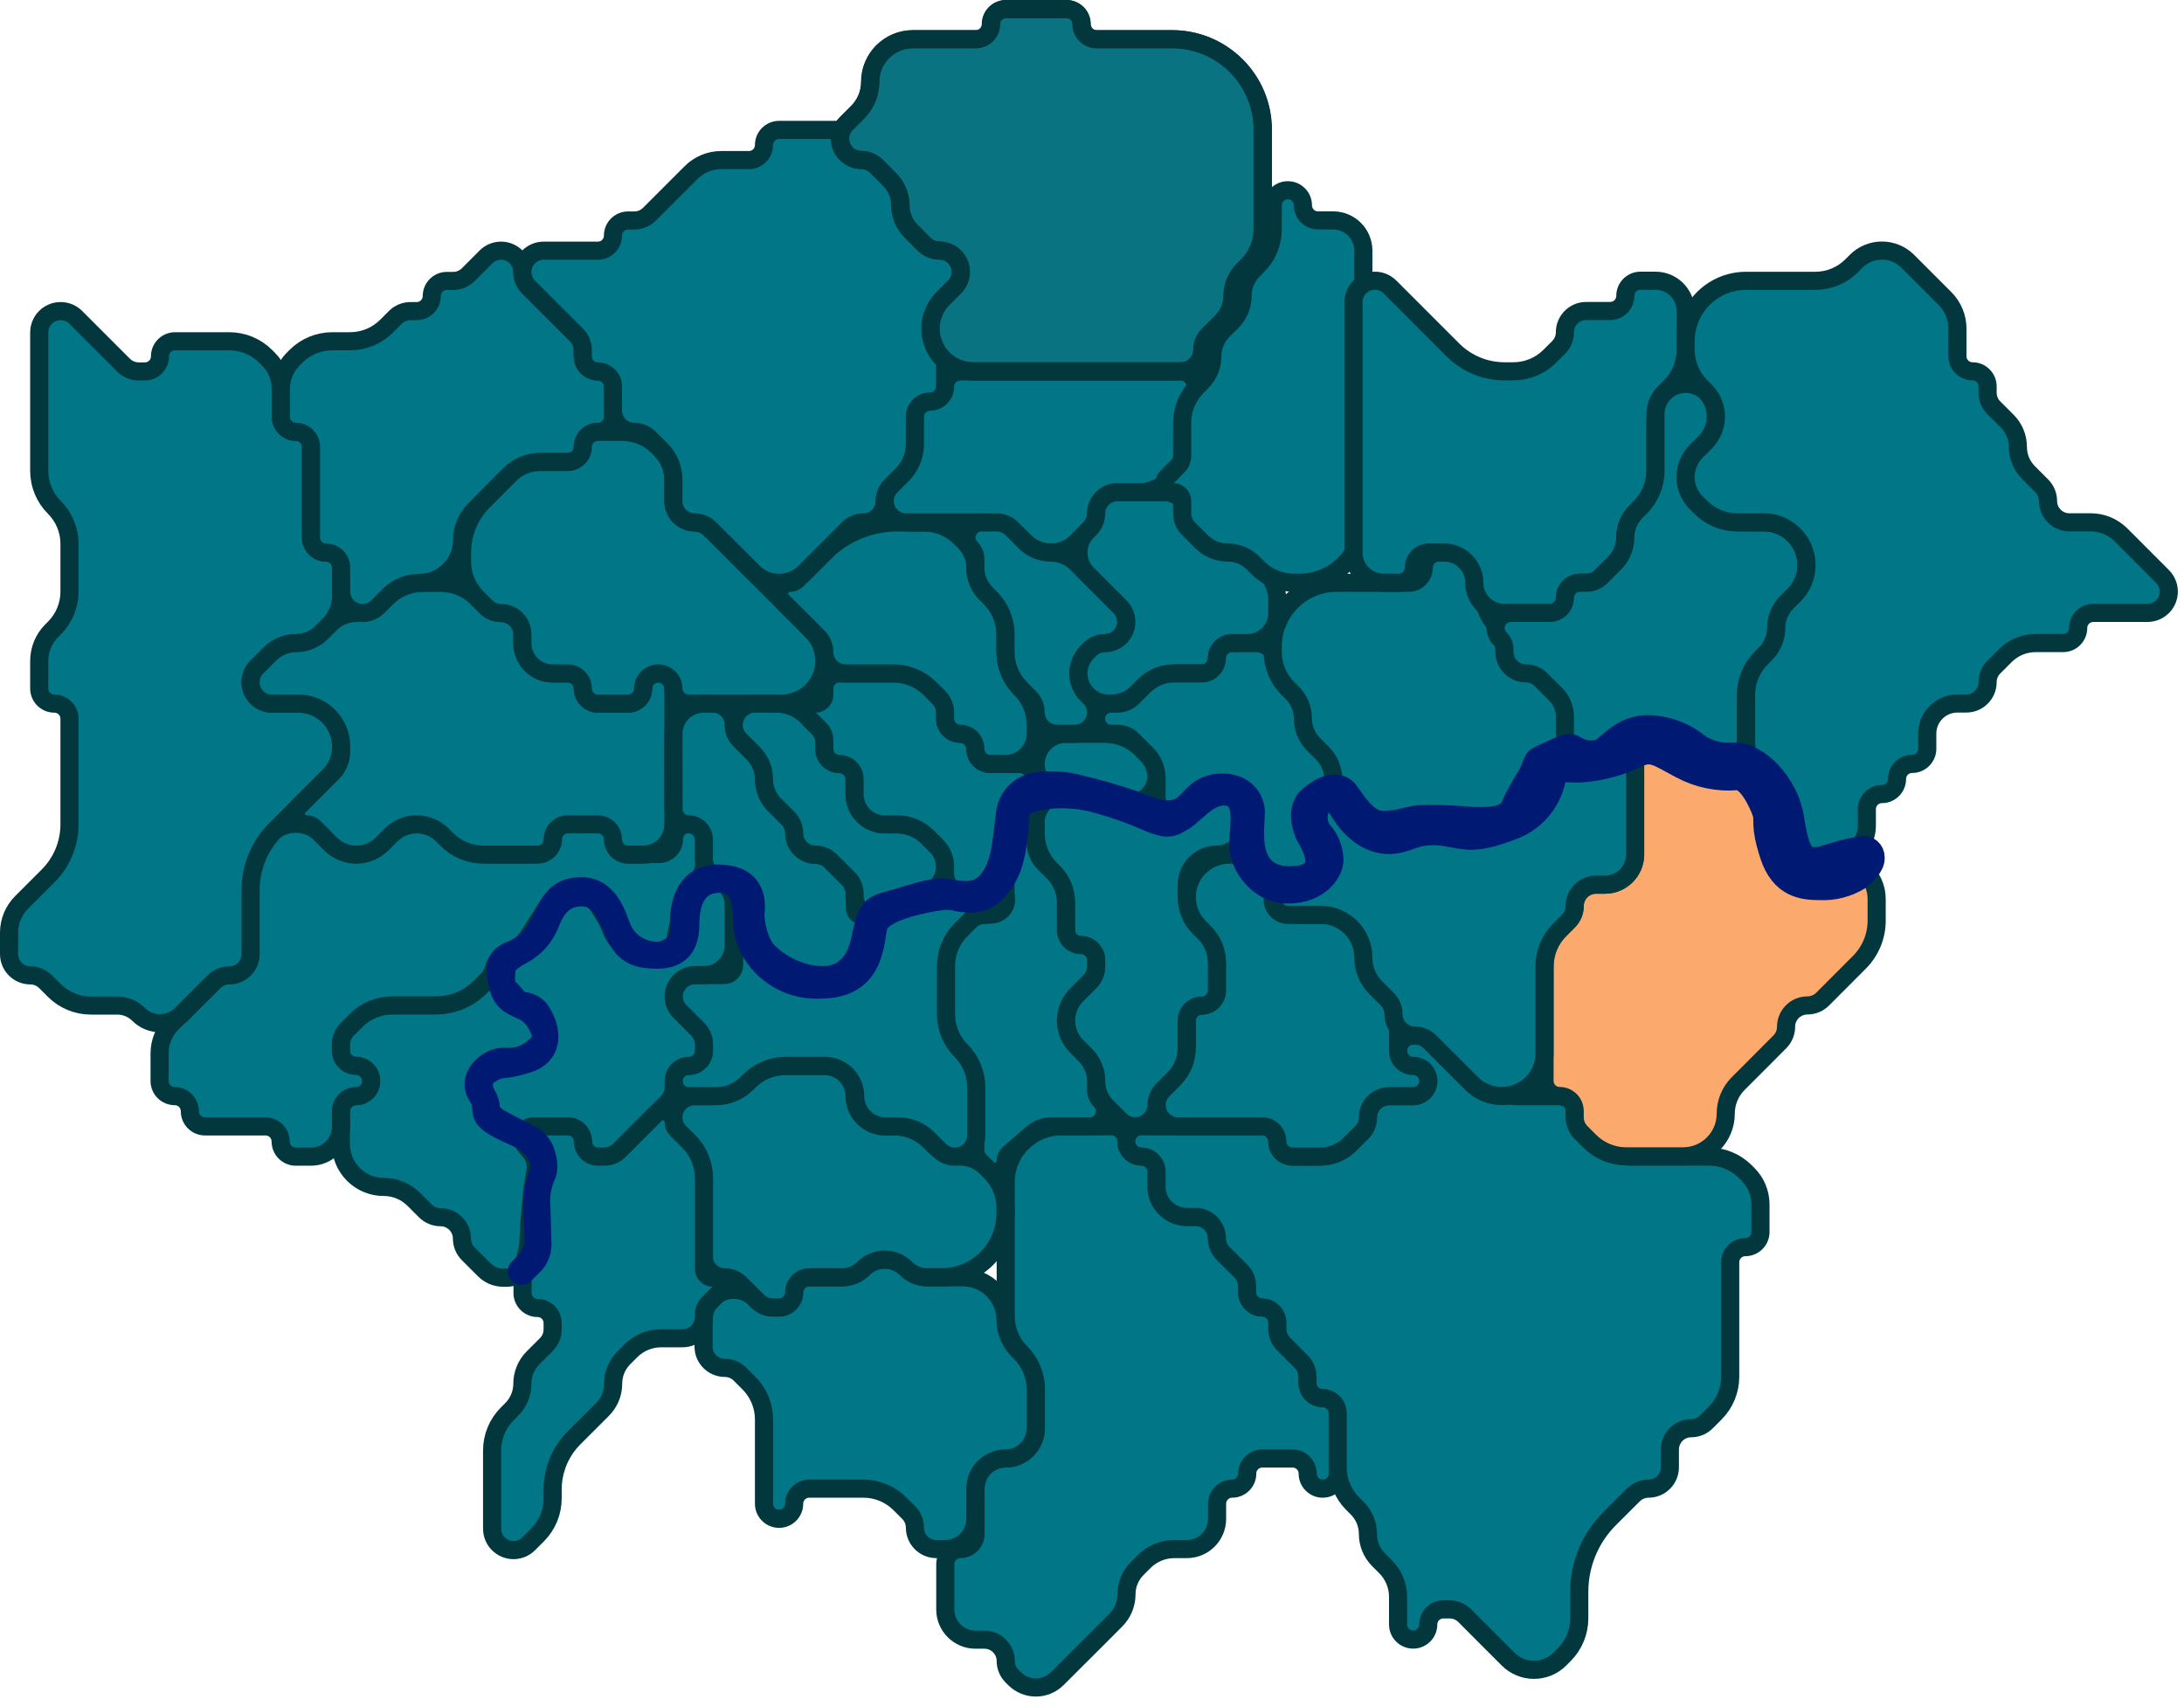 <svg width="288" height="225" viewBox="0 0 288 225" fill="none" xmlns="http://www.w3.org/2000/svg">
<path d="M126.649 204.291C125.547 204.291 124.653 205.185 124.653 206.287V212.254C124.653 214.454 126.437 216.238 128.638 216.238H129.81C131.363 216.238 132.622 217.497 132.622 219.051C132.622 219.797 132.919 220.512 133.446 221.04L133.787 221.381C135.341 222.934 137.859 222.934 139.413 221.381L140.578 220.216L144.569 216.238L147.145 213.654C148.043 212.753 148.547 211.533 148.547 210.26C148.547 208.985 149.053 207.763 149.955 206.861L150.874 205.942C151.931 204.885 153.364 204.291 154.859 204.291H156.509C158.71 204.291 160.494 202.507 160.494 200.307V198.311C160.494 197.213 161.384 196.322 162.483 196.322C163.581 196.322 164.472 195.432 164.472 194.333C164.472 193.235 165.362 192.345 166.46 192.345H170.452C171.55 192.345 172.441 193.235 172.441 194.333C172.441 195.432 173.331 196.322 174.429 196.322C175.528 196.322 176.418 195.432 176.418 194.333V188.353V186.364C176.418 185.266 175.528 184.376 174.429 184.376C173.331 184.376 172.441 183.485 172.441 182.387V181.561C172.441 180.816 172.145 180.101 171.619 179.574L169.284 177.23C168.758 176.703 168.463 175.988 168.463 175.243V174.424C168.463 173.322 167.569 172.429 166.467 172.429C165.365 172.429 164.472 171.535 164.472 170.433V169.616C164.472 168.87 164.175 168.155 163.648 167.627L161.32 165.3C160.791 164.77 160.494 164.053 160.494 163.304C160.494 161.745 159.23 160.482 157.672 160.482H156.503C154.306 160.482 152.525 158.701 152.525 156.504V154.515C152.525 153.417 151.634 152.526 150.536 152.526C149.437 152.526 148.547 151.633 148.547 150.534C148.547 149.432 147.653 148.535 146.551 148.535H139.989C138.223 148.535 136.516 149.169 135.179 150.322C133.556 151.722 132.622 153.759 132.622 155.902V156.504V168.451V173.589C132.622 175.393 133.337 177.124 134.611 178.402C135.885 179.68 136.6 181.411 136.6 183.215V188.367C136.6 190.564 134.819 192.345 132.622 192.345C130.425 192.345 128.644 194.125 128.644 196.322V202.296C128.644 203.398 127.751 204.291 126.649 204.291Z" fill="#007686" stroke="#02373E" stroke-width="2.388" stroke-linejoin="round"/>
<path d="M124.627 204.291H123.471C121.912 204.291 120.649 203.027 120.649 201.469C120.649 200.72 120.351 200.002 119.822 199.473L118.66 198.311C117.386 197.037 115.659 196.322 113.858 196.322H112.693H108.702H106.713C105.615 196.322 104.724 197.212 104.724 198.311C104.724 199.409 103.834 200.3 102.735 200.3C101.637 200.3 100.746 199.409 100.746 198.311V196.322V187.199C100.746 185.391 100.027 183.658 98.746 182.382L97.579 181.218C97.051 180.693 96.337 180.397 95.592 180.397C94.037 180.397 92.777 179.137 92.777 177.583V174.078C92.777 173.022 93.197 172.009 93.944 171.262C95.497 169.708 98.015 169.706 99.571 171.257L99.922 171.607C100.45 172.133 101.165 172.428 101.909 172.428H102.735C103.834 172.428 104.724 171.538 104.724 170.439C104.724 169.341 105.615 168.45 106.713 168.45H111.045C112.1 168.45 113.112 168.031 113.858 167.285C115.412 165.732 117.93 165.732 119.484 167.285C120.23 168.031 121.241 168.45 122.296 168.45H126.966C130.075 168.45 132.596 170.971 132.596 174.08C132.596 175.57 133.186 176.999 134.238 178.054L134.585 178.402C135.858 179.68 136.573 181.41 136.573 183.215V188.366C136.573 190.563 134.792 192.344 132.596 192.344C130.399 192.344 128.618 194.125 128.618 196.322V200.3C128.618 202.504 126.831 204.291 124.627 204.291Z" fill="#007686" stroke="#02373E" stroke-width="2.388" stroke-linejoin="round"/>
<path d="M176.394 193.505C176.394 195.309 177.112 197.038 178.389 198.311L178.97 198.89C179.876 199.793 180.385 201.019 180.385 202.298C180.385 203.574 180.892 204.798 181.794 205.701L182.71 206.616C183.768 207.675 184.363 209.11 184.363 210.606V214.236C184.363 215.329 185.245 216.217 186.338 216.225C187.442 216.232 188.341 215.34 188.341 214.236C188.341 213.137 189.231 212.247 190.33 212.247H191.161C191.911 212.247 192.629 212.545 193.158 213.076L196.31 216.238L198.876 218.805C199.78 219.708 201.005 220.216 202.283 220.216C203.561 220.216 204.786 219.708 205.69 218.805L206.268 218.227C207.541 216.954 208.256 215.226 208.256 213.425V209.926C208.256 206.318 209.687 202.856 212.234 200.3L215.402 197.143C215.929 196.618 216.644 196.322 217.389 196.322C218.943 196.322 220.203 195.062 220.203 193.508V191.166C220.203 189.613 221.463 188.353 223.016 188.353C223.762 188.353 224.477 188.057 225.005 187.53L226.17 186.364C227.444 185.091 228.159 183.364 228.159 181.563V166.469C228.159 165.367 229.052 164.473 230.155 164.473C231.257 164.473 232.15 163.58 232.15 162.478V158.842C232.15 157.345 231.554 155.91 230.494 154.854L230.15 154.511C228.875 153.24 227.148 152.526 225.348 152.526H215.058C213.251 152.526 211.517 151.807 210.241 150.526L209.078 149.359C208.552 148.831 208.256 148.117 208.256 147.372C208.256 145.818 206.996 144.557 205.442 144.557H200.288C197.741 144.557 195.298 143.546 193.497 141.745L192.332 140.58L189.165 137.412C188.637 136.885 187.922 136.588 187.176 136.588H186.358C185.256 136.588 184.363 137.485 184.363 138.587C184.363 139.686 185.253 140.58 186.352 140.58C187.45 140.58 188.341 141.47 188.341 142.568C188.341 143.667 187.45 144.557 186.352 144.557H183.198C181.644 144.557 180.385 145.817 180.385 147.37C180.385 148.116 180.089 148.832 179.561 149.359L178.042 150.879C176.987 151.934 175.556 152.526 174.064 152.526H170.434C169.332 152.526 168.438 151.633 168.438 150.531C168.438 149.429 167.545 148.535 166.443 148.535H152.514H150.518C149.416 148.535 148.522 149.429 148.522 150.531C148.522 151.633 149.416 152.526 150.518 152.526C151.62 152.526 152.514 153.42 152.514 154.522V156.504C152.514 158.701 154.295 160.482 156.491 160.482H157.649C159.207 160.482 160.469 161.745 160.469 163.302C160.469 164.052 160.768 164.771 161.299 165.3L163.634 167.627C164.163 168.155 164.46 168.871 164.46 169.618V170.44C164.46 171.538 165.351 172.429 166.449 172.429C167.548 172.429 168.438 173.319 168.438 174.418V175.243C168.438 175.988 168.733 176.703 169.259 177.23L171.595 179.574C172.121 180.102 172.416 180.816 172.416 181.561V182.387C172.416 183.485 173.307 184.376 174.405 184.376C175.503 184.376 176.394 185.266 176.394 186.364V193.505Z" fill="#007686" stroke="#02373E" stroke-width="2.388" stroke-linejoin="round"/>
<path d="M168.438 117.85C168.438 117.104 168.141 116.389 167.614 115.862L166.11 114.358C165.054 113.301 163.618 112.708 162.123 112.708C159.016 112.708 156.491 115.226 156.491 118.333C156.491 119.825 157.084 121.256 158.139 122.311L158.818 122.991C159.875 124.047 160.469 125.481 160.469 126.975V130.621C160.469 131.72 159.578 132.61 158.48 132.61C157.381 132.61 156.491 133.5 156.491 134.599V136.588V137.766C156.491 139.567 155.776 141.294 154.502 142.568L153.337 143.733C152.81 144.26 152.513 144.976 152.513 145.722C152.513 147.275 153.772 148.535 155.326 148.535H166.442C167.544 148.535 168.438 149.428 168.438 150.53C168.438 151.632 169.331 152.526 170.433 152.526H174.063C175.555 152.526 176.986 151.933 178.041 150.878L179.561 149.358C180.088 148.831 180.385 148.116 180.385 147.37C180.385 145.816 181.644 144.557 183.197 144.557H186.351C187.45 144.557 188.34 143.666 188.34 142.568C188.34 141.469 187.45 140.579 186.351 140.579C185.253 140.579 184.362 139.688 184.362 138.59V134.944C184.362 133.45 183.769 132.016 182.712 130.96L182.035 130.283C180.978 129.226 180.385 127.793 180.385 126.298C180.385 123.186 177.862 120.663 174.75 120.663H171.251C169.697 120.663 168.438 119.404 168.438 117.85Z" fill="#007686" stroke="#02373E" stroke-width="2.388" stroke-linejoin="round"/>
<path d="M160.475 112.707C162.676 112.707 164.459 110.923 164.459 108.722V107.007C164.459 105.656 163.584 104.461 162.296 104.054C161.549 103.818 160.74 103.874 160.033 104.211L158.307 105.031C157.826 105.26 157.381 105.559 156.988 105.919L156.829 106.063C156.025 106.798 154.993 107.236 153.905 107.305C153.198 107.349 152.491 107.236 151.833 106.974L150.936 106.616C150.313 106.367 149.664 106.188 149.001 106.082L140.855 104.784C140.663 104.753 140.468 104.738 140.273 104.738C138.23 104.738 136.575 106.394 136.575 108.436V108.716V109.89C136.575 111.693 137.293 113.423 138.57 114.696L138.913 115.037C139.971 116.092 140.566 117.525 140.566 119.019V122.652C140.566 123.75 141.456 124.64 142.555 124.64C143.653 124.64 144.544 125.531 144.544 126.629V127.463C144.544 128.211 144.246 128.929 143.717 129.458L141.974 131.201C141.072 132.103 140.566 133.326 140.566 134.601C140.566 135.873 141.07 137.093 141.968 137.994L143.141 139.171C144.039 140.072 144.544 141.293 144.544 142.565C144.544 143.84 145.05 145.063 145.952 145.964L147.695 147.707C148.224 148.237 148.945 148.534 149.693 148.534C151.247 148.534 152.513 147.275 152.513 145.721C152.513 144.975 152.809 144.26 153.336 143.732L154.84 142.229C155.897 141.172 156.49 139.739 156.49 138.244V134.598C156.49 133.5 157.381 132.609 158.479 132.609C159.578 132.609 160.468 131.719 160.468 130.621V126.975C160.468 125.48 159.875 124.047 158.818 122.99L158.138 122.31C157.083 121.255 156.49 119.824 156.49 118.332V116.691C156.49 114.491 158.274 112.707 160.475 112.707Z" fill="#007686" stroke="#02373E" stroke-width="2.388" stroke-linejoin="round"/>
<path d="M132.596 153.16C132.596 154.394 131.104 155.011 130.232 154.139L129.201 153.108C128.828 152.735 128.618 152.229 128.618 151.701V143.401C128.618 141.594 127.9 139.861 126.623 138.583C125.345 137.305 124.627 135.572 124.627 133.765V127.465C124.627 125.657 125.347 123.923 126.627 122.647L127.794 121.484C128.322 120.958 129.036 120.663 129.781 120.663C131.336 120.663 132.596 119.403 132.596 117.848V116.685L132.992 107.35C133.019 106.727 133.367 106.163 133.911 105.86C135.105 105.196 136.574 106.059 136.574 107.426V111.073C136.574 112.119 136.99 113.122 137.731 113.861L138.912 115.037C139.97 116.092 140.565 117.525 140.565 119.019V122.652C140.565 123.75 141.455 124.641 142.554 124.641C143.652 124.641 144.543 125.531 144.543 126.629V127.463C144.543 128.211 144.245 128.929 143.716 129.458L141.973 131.201C141.071 132.103 140.565 133.326 140.565 134.601C140.565 135.873 141.069 137.093 141.967 137.994L143.14 139.171C144.038 140.073 144.543 141.293 144.543 142.565V143.733C144.543 144.26 144.752 144.766 145.125 145.139C146.378 146.392 145.491 148.534 143.719 148.534H138.732C137.76 148.534 136.821 148.883 136.085 149.518L133.077 152.111C132.771 152.374 132.596 152.757 132.596 153.16Z" fill="#007686" stroke="#02373E" stroke-width="2.388" stroke-linejoin="round"/>
<path d="M97.579 169.272C97.052 168.746 96.337 168.451 95.592 168.451C94.038 168.451 92.778 167.19 92.778 165.636V155.343C92.778 153.539 92.062 151.808 90.789 150.53L89.621 149.359C89.095 148.831 88.8 148.117 88.8 147.372C88.8 145.817 90.06 144.557 91.615 144.557H92.778H93.938C95.742 144.557 97.473 143.842 98.751 142.568C100.029 141.294 101.76 140.579 103.564 140.579H108.716C110.912 140.579 112.693 142.36 112.693 144.557C112.693 146.754 114.474 148.535 116.671 148.535H117.832C119.635 148.535 121.365 149.253 122.638 150.53L123.217 151.111C124.119 152.017 125.346 152.526 126.625 152.526C127.901 152.526 129.125 153.033 130.027 153.935L130.607 154.515C131.88 155.788 132.596 157.516 132.596 159.316V160.003C132.596 164.668 128.814 168.451 124.148 168.451H122.297C121.242 168.451 120.23 168.031 119.484 167.285C117.931 165.732 115.412 165.732 113.858 167.285C113.113 168.031 112.101 168.451 111.046 168.451H106.713C105.615 168.451 104.724 169.341 104.724 170.439C104.724 171.538 103.834 172.428 102.736 172.428H101.91C101.165 172.428 100.45 172.133 99.923 171.607L97.579 169.272Z" fill="#007686" stroke="#02373E" stroke-width="2.388" stroke-linejoin="round"/>
<path d="M132.677 118.554C132.634 116.866 130.652 115.984 129.369 117.081L128.877 117.501C128.477 117.843 127.972 118.038 127.446 118.055L122.055 118.224C121.114 118.254 120.185 118.428 119.297 118.74L118.614 118.981C116.606 119.688 114.991 121.211 114.169 123.174C114.019 123.531 113.897 123.899 113.804 124.274L113.558 125.267C113.309 126.225 112.747 127.073 111.962 127.675C111.176 128.278 110.212 128.601 109.221 128.593H108.296C105.974 128.593 103.709 127.866 101.821 126.513L101.069 125.975C99.817 125.078 98.85 123.839 98.286 122.406C98.071 121.549 96.809 121.704 96.809 122.588V127.267C96.809 127.999 96.216 128.593 95.483 128.593H91.649C90.09 128.593 88.827 129.856 88.827 131.415C88.827 132.163 89.124 132.881 89.653 133.41L91.991 135.748C92.52 136.278 92.818 136.995 92.818 137.744V138.57C92.818 139.673 91.924 140.566 90.822 140.566C89.72 140.566 88.827 141.459 88.827 142.562C88.827 143.664 89.72 144.557 90.822 144.557H94.471C95.968 144.557 97.404 143.962 98.462 142.904L98.805 142.562C100.082 141.284 101.815 140.566 103.622 140.566H108.782C110.987 140.566 112.773 142.353 112.773 144.557C112.773 146.761 114.56 148.548 116.765 148.548H118.418C119.915 148.548 121.35 149.143 122.409 150.201L123.92 151.713C124.45 152.242 125.167 152.539 125.916 152.539C127.475 152.539 128.738 151.276 128.738 149.717V143.388C128.738 141.581 128.02 139.848 126.742 138.57C125.465 137.293 124.747 135.56 124.747 133.753V127.424C124.747 125.617 125.465 123.884 126.742 122.606L127.926 121.422C128.446 120.902 129.151 120.61 129.886 120.61H130.672C131.8 120.61 132.705 119.681 132.677 118.554Z" fill="#007686" stroke="#02373E" stroke-width="2.388" stroke-linejoin="round"/>
<path d="M96.756 124.602V119.25C96.756 117.638 95.648 116.238 94.079 115.866L93.995 115.846C93.204 115.659 92.37 115.775 91.66 116.171L91.438 116.295C91.027 116.524 90.693 116.868 90.476 117.285C89.7 118.809 89.706 120.406 89.409 122.204C89.148 123.777 87.993 124.996 86.565 125.706C86.303 125.839 86.016 125.916 85.723 125.932C85.43 125.948 85.137 125.903 84.862 125.799C82.942 125.088 81.351 123.697 80.388 121.89L79.001 119.283C78.882 119.06 78.735 118.854 78.564 118.669C78.295 118.379 77.974 118.137 77.599 118.012C76.933 117.789 76.233 117.684 75.528 117.702C75.353 117.706 75.18 117.718 75.007 117.738C73.579 117.898 72.474 118.953 71.598 120.092L69.736 123.276C69.213 124.171 68.465 124.914 67.567 125.432L67.263 125.608C66.388 126.113 65.692 126.878 65.271 127.797C65.03 128.323 64.697 128.803 64.287 129.212L63.698 129.802C61.916 131.583 59.5 132.584 56.98 132.584H51.764C49.957 132.584 48.224 133.302 46.946 134.58L45.777 135.749C45.248 136.278 44.951 136.996 44.951 137.744V138.571C44.951 139.673 45.844 140.566 46.946 140.566C48.048 140.566 48.942 141.46 48.942 142.562C48.942 143.664 48.048 144.557 46.946 144.557C45.844 144.557 44.951 145.451 44.951 146.553V150.887C44.951 154.004 47.478 156.531 50.595 156.531C52.092 156.531 53.528 157.126 54.586 158.184L56.097 159.695C56.627 160.225 57.345 160.522 58.093 160.522C59.652 160.522 60.915 161.786 60.915 163.344C60.915 164.093 61.213 164.81 61.742 165.34L63.877 167.475C64.536 168.134 65.43 168.504 66.362 168.504H66.88C67.466 168.504 68.028 168.275 68.447 167.866C68.742 167.579 68.951 167.216 69.053 166.817L69.447 165.278C69.577 164.769 69.656 164.249 69.683 163.725L69.816 161.134L70.215 156.824L70.6 154.495C70.684 154.029 70.667 153.55 70.55 153.091C70.433 152.632 70.219 152.204 69.922 151.835L69.192 150.899C68.993 150.643 68.884 150.328 68.884 150.004C68.884 149.2 69.536 148.549 70.339 148.549H74.871C75.973 148.549 76.867 149.442 76.867 150.544C76.867 151.646 77.76 152.54 78.862 152.54H79.689C80.437 152.54 81.155 152.242 81.684 151.713L88.013 145.384C88.543 144.855 88.84 144.137 88.84 143.388V142.562C88.84 141.46 89.733 140.566 90.835 140.566C91.938 140.566 92.831 139.673 92.831 138.571V137.744C92.831 136.996 92.534 136.278 92.004 135.749L89.666 133.411C89.137 132.881 88.84 132.164 88.84 131.415C88.84 129.856 90.103 128.593 91.662 128.593H92.831C95.024 128.593 96.792 126.795 96.756 124.602Z" fill="#007686" stroke="#02373E" stroke-width="2.388" stroke-linejoin="round"/>
<path d="M44.97 148.548C44.981 150.749 43.2 152.539 40.999 152.539H39.004C37.901 152.539 37.008 151.646 37.008 150.544C37.008 149.442 36.115 148.548 35.012 148.548H27.03C25.928 148.548 25.035 147.655 25.035 146.553C25.035 145.45 24.141 144.557 23.039 144.557C21.937 144.557 21.044 143.664 21.044 142.561V138.913C21.044 137.416 21.638 135.98 22.697 134.921L25.035 132.584L28.199 129.419C28.728 128.89 29.446 128.592 30.195 128.592C31.753 128.592 33.017 127.329 33.017 125.77V115.45C33.017 113.643 33.735 111.91 35.012 110.632L35.597 110.048C36.5 109.144 37.726 108.637 39.004 108.637C40.281 108.637 41.507 109.144 42.41 110.048L43.579 111.217C44.483 112.12 45.708 112.628 46.986 112.628C48.264 112.628 49.489 112.12 50.392 111.217L51.562 110.048C52.465 109.144 53.69 108.637 54.968 108.637C56.246 108.637 57.471 109.144 58.375 110.048L58.959 110.632C60.237 111.91 61.97 112.628 63.777 112.628H70.933C72.035 112.628 72.928 111.734 72.928 110.632C72.928 109.53 73.822 108.637 74.924 108.637H78.915C80.017 108.637 80.91 109.53 80.91 110.632C80.91 111.734 81.804 112.628 82.906 112.628H86.897C87.999 112.628 88.893 111.734 88.893 110.632C88.893 109.53 89.786 108.637 90.888 108.637C91.99 108.637 92.884 109.53 92.884 110.632V113.78C92.884 114.874 92.378 115.907 91.513 116.578C90.868 117.078 90.416 117.785 90.232 118.58L89.678 120.983L89.026 124.003C88.987 124.179 88.909 124.344 88.799 124.486C88.688 124.629 88.548 124.745 88.387 124.827L86.937 125.546C86.595 125.718 86.222 125.819 85.84 125.842C85.458 125.865 85.075 125.809 84.715 125.679L83.252 125.16C82.681 124.982 82.155 124.681 81.712 124.279C81.268 123.877 80.918 123.383 80.684 122.832L80.497 122.346C80.321 121.89 80.105 121.451 79.853 121.032L79.089 119.764C78.589 118.934 77.82 118.3 76.91 117.967L76.757 117.911C75.909 117.601 74.977 117.603 74.13 117.917C73.35 118.205 72.687 118.742 72.241 119.443L69.734 123.387C69.211 124.21 68.489 124.886 67.634 125.354L66.492 125.978C65.787 126.364 65.279 127.03 65.092 127.811C64.971 128.322 64.709 128.789 64.338 129.16L63.286 130.212C61.768 131.73 59.709 132.584 57.561 132.584H51.764C49.957 132.584 48.224 133.301 46.946 134.579L45.777 135.748C45.248 136.277 44.95 136.995 44.95 137.744V138.57C44.95 139.672 45.844 140.566 46.946 140.566C48.048 140.566 48.941 141.462 48.941 142.564C48.941 143.663 48.05 144.557 46.951 144.557C45.848 144.557 44.955 145.454 44.96 146.557L44.97 148.548Z" fill="#007686" stroke="#02373E" stroke-width="2.388" stroke-linejoin="round"/>
<path d="M23.911 133.779C22.357 135.331 19.838 135.33 18.285 133.777C17.538 133.03 16.526 132.611 15.47 132.611H11.981C10.177 132.611 8.446 131.896 7.168 130.622L5.996 129.454C5.468 128.929 4.754 128.633 4.009 128.633C2.455 128.633 1.194 127.373 1.194 125.819V122.998C1.194 121.504 1.788 120.071 2.845 119.014L5.172 116.686L6.351 115.508C8.152 113.707 9.163 111.264 9.163 108.717V94.788C9.163 93.686 8.27 92.793 7.168 92.793C6.066 92.793 5.172 91.899 5.172 90.797V87.162C5.172 85.665 5.768 84.23 6.828 83.174L7.168 82.835C8.445 81.562 9.163 79.832 9.163 78.029V71.717C9.163 69.913 8.445 68.184 7.168 66.91C5.89 65.637 5.172 63.908 5.172 62.104V45.006V43.85C5.172 42.291 6.436 41.028 7.994 41.028C8.743 41.028 9.461 41.325 9.99 41.854L13.141 45.006L16.295 48.16C16.823 48.687 17.538 48.983 18.284 48.983H19.108C20.206 48.983 21.097 48.093 21.097 46.995C21.097 45.896 21.987 45.006 23.086 45.006H29.066H30.233C32.033 45.006 33.76 45.719 35.035 46.99L35.379 47.333C36.439 48.39 37.035 49.825 37.035 51.321V54.964C37.035 56.062 37.925 56.953 39.024 56.953C40.122 56.953 41.013 57.843 41.013 58.941V70.888C41.013 71.987 41.903 72.877 43.002 72.877C44.1 72.877 44.99 73.768 44.99 74.866V78.512C44.99 80.007 44.397 81.44 43.34 82.496L42.419 83.418C41.519 84.318 40.297 84.824 39.024 84.824C37.75 84.824 36.529 85.33 35.628 86.23L33.867 87.991C33.34 88.519 33.044 89.234 33.044 89.98C33.044 91.534 34.303 92.793 35.856 92.793H39.355C42.468 92.793 44.99 95.316 44.99 98.428C44.99 99.922 44.397 101.356 43.34 102.412L37.035 108.717L36.355 109.395C34.235 111.508 33.044 114.378 33.044 117.371V125.82C33.044 127.374 31.784 128.633 30.23 128.633C29.485 128.633 28.77 128.929 28.242 129.456L23.911 133.779Z" fill="#007686" stroke="#02373E" stroke-width="2.388" stroke-linejoin="round"/>
<path d="M88.8 108.716V104.739V90.81C88.8 89.707 87.903 88.814 86.801 88.814C85.702 88.814 84.808 89.704 84.808 90.803C84.808 91.901 83.918 92.792 82.82 92.792H78.842C77.743 92.792 76.853 91.901 76.853 90.803C76.853 89.704 75.962 88.814 74.864 88.814H72.868C70.668 88.814 68.884 87.03 68.884 84.829V83.658C68.884 82.104 67.625 80.845 66.071 80.845C65.325 80.845 64.61 80.549 64.082 80.021L62.917 78.856C61.644 77.583 59.916 76.867 58.115 76.867H55.772C53.971 76.867 52.244 77.583 50.97 78.856L50.392 79.434C49.489 80.337 48.264 80.845 46.986 80.845C45.708 80.845 44.483 81.353 43.579 82.256L42.419 83.416C41.518 84.317 40.297 84.823 39.023 84.823C37.75 84.823 36.529 85.329 35.628 86.229L33.867 87.99C33.34 88.518 33.044 89.233 33.044 89.979C33.044 91.532 34.303 92.792 35.856 92.792H39.355C42.467 92.792 44.99 95.315 44.99 98.427V99.113C44.99 100.168 44.571 101.18 43.825 101.926L39.435 106.316C38.549 107.202 39.176 108.716 40.429 108.716C40.802 108.716 41.161 108.865 41.425 109.13L43.581 111.294C44.483 112.199 45.708 112.708 46.986 112.708C48.263 112.708 49.488 112.199 50.39 111.294L51.553 110.127C52.453 109.224 53.676 108.716 54.95 108.716C56.222 108.716 57.442 109.222 58.342 110.121L58.933 110.712C60.21 111.99 61.943 112.708 63.75 112.708H70.879C71.982 112.708 72.875 111.814 72.875 110.712C72.875 109.61 73.768 108.716 74.871 108.716H78.835C79.937 108.716 80.831 109.61 80.831 110.712C80.831 111.814 81.724 112.708 82.826 112.708H84.815C87.016 112.708 88.8 110.917 88.8 108.716Z" fill="#007686" stroke="#02373E" stroke-width="2.388" stroke-linejoin="round"/>
<path d="M37.035 51.317C37.035 49.823 37.628 48.39 38.685 47.333L39.024 46.994C40.297 45.721 42.024 45.005 43.825 45.005H46.169C47.97 45.005 49.697 44.29 50.97 43.017L52.136 41.851C52.663 41.324 53.378 41.028 54.124 41.028H54.948C56.047 41.028 56.937 40.137 56.937 39.039C56.937 37.94 57.828 37.05 58.926 37.05H59.757C60.507 37.05 61.226 36.751 61.755 36.22L64.082 33.885C64.61 33.356 65.326 33.059 66.073 33.059C67.626 33.059 68.884 34.324 68.884 35.877C68.884 36.626 69.182 37.347 69.712 37.876L76.028 44.182C76.556 44.709 76.853 45.425 76.853 46.171V46.994C76.853 48.093 77.743 48.983 78.842 48.983C79.94 48.983 80.831 49.874 80.831 50.972V54.963C80.831 56.062 79.94 56.952 78.842 56.952C77.743 56.952 76.853 57.843 76.853 58.941C76.853 60.04 75.962 60.93 74.864 60.93H71.222C69.725 60.93 68.29 61.526 67.234 62.586L64.906 64.921L62.579 67.249C61.522 68.305 60.928 69.739 60.928 71.233C60.928 74.345 58.405 76.868 55.293 76.868C53.799 76.868 52.366 77.462 51.309 78.518L49.808 80.019C49.279 80.549 48.561 80.846 47.812 80.846C46.254 80.846 44.99 79.582 44.99 78.024V74.866C44.99 73.767 44.1 72.877 43.001 72.877C41.903 72.877 41.013 71.986 41.013 70.888V58.941C41.013 57.843 40.122 56.952 39.024 56.952C37.925 56.952 37.035 56.062 37.035 54.963V51.317Z" fill="#007686" stroke="#02373E" stroke-width="2.388" stroke-linejoin="round"/>
<path d="M80.831 56.951H81.998C83.798 56.951 85.524 57.664 86.799 58.935L87.144 59.278C88.204 60.335 88.8 61.77 88.8 63.267V66.085C88.8 67.638 90.059 68.897 91.612 68.897C92.358 68.897 93.074 69.194 93.601 69.721L96.755 72.875L100.746 76.867L104.724 80.844L107.052 83.172C108.108 84.228 108.702 85.662 108.702 87.156C108.702 90.268 106.179 92.791 103.067 92.791H90.789C89.69 92.791 88.8 91.901 88.8 90.802C88.8 89.704 87.903 88.813 86.804 88.813C85.706 88.813 84.808 89.704 84.808 90.802C84.808 91.901 83.918 92.791 82.82 92.791H78.842C77.743 92.791 76.853 91.901 76.853 90.802C76.853 89.704 75.962 88.813 74.864 88.813H72.868C70.668 88.813 68.884 87.029 68.884 84.829V83.657C68.884 82.104 67.625 80.844 66.071 80.844C65.325 80.844 64.61 80.548 64.082 80.02L62.917 78.855C61.644 77.582 60.928 75.855 60.928 74.054V72.88C60.928 70.33 61.94 67.884 63.742 66.079L67.234 62.582C68.29 61.523 69.724 60.928 71.22 60.928H74.864C75.962 60.928 76.853 60.038 76.853 58.94C76.853 57.841 77.743 56.951 78.842 56.951H80.831Z" fill="#007686" stroke="#02373E" stroke-width="2.388" stroke-linejoin="round"/>
<path d="M88.806 96.786C88.803 94.581 90.589 92.791 92.794 92.791H93.96C95.519 92.791 96.782 94.055 96.782 95.614C96.782 96.362 97.079 97.08 97.609 97.609L99.362 99.363C100.266 100.266 100.773 101.492 100.773 102.769C100.773 104.047 101.281 105.272 102.184 106.176L103.938 107.929C104.467 108.459 104.764 109.177 104.764 109.925C104.764 111.484 106.028 112.747 107.587 112.747C108.335 112.747 109.053 113.045 109.582 113.574L111.92 115.912C112.449 116.441 112.747 117.159 112.747 117.907V119.795C112.747 120.311 113.165 120.729 113.682 120.729C114.328 120.729 114.78 121.37 114.562 121.979L113.944 123.71L113.265 126.45C113.102 127.071 112.736 127.619 112.224 128.007C111.713 128.395 111.087 128.601 110.445 128.592H108.296C105.973 128.592 103.709 127.865 101.82 126.513L101.068 125.974C99.816 125.078 98.85 123.839 98.285 122.406L97.241 118.229C96.975 117.166 96.139 116.34 95.073 116.088C93.751 115.775 92.818 114.595 92.818 113.236V110.713C92.818 109.61 91.923 108.716 90.82 108.716C89.719 108.716 88.825 107.824 88.823 106.722L88.806 96.786Z" fill="#007686" stroke="#02373E" stroke-width="2.388" stroke-linejoin="round"/>
<path d="M102.39 92.791C103.885 92.791 105.318 93.385 106.375 94.442L107.876 95.943C108.405 96.472 108.702 97.19 108.702 97.938V98.765C108.702 99.867 109.596 100.76 110.698 100.76C111.8 100.76 112.693 101.654 112.693 102.756V104.738C112.693 106.935 114.474 108.716 116.671 108.716H118.315C119.809 108.716 121.242 109.311 122.297 110.369L123.522 111.599C124.229 112.309 124.627 113.27 124.627 114.272C124.627 115.744 123.774 117.083 122.44 117.705L121.461 118.162L116.094 120.465C115.79 120.596 115.463 120.663 115.132 120.663C113.785 120.663 112.693 119.571 112.693 118.224V117.852C112.693 117.105 112.396 116.389 111.867 115.861L109.526 113.528C108.998 113.003 108.284 112.707 107.539 112.707C105.985 112.707 104.724 111.442 104.724 109.887C104.724 109.139 104.427 108.419 103.898 107.89L102.153 106.145C101.252 105.244 100.747 104.023 100.747 102.749C100.747 101.476 100.241 100.255 99.34 99.354L97.579 97.593C97.052 97.066 96.755 96.35 96.755 95.604C96.755 94.051 98.015 92.791 99.568 92.791H102.39Z" fill="#007686" stroke="#02373E" stroke-width="2.388" stroke-linejoin="round"/>
<path d="M108.702 90.803C108.702 89.705 109.592 88.814 110.691 88.814H112.693H117.836C119.637 88.814 121.364 89.53 122.638 90.803L123.803 91.968C124.33 92.496 124.627 93.211 124.627 93.957V94.775C124.627 95.877 125.52 96.77 126.622 96.77C127.724 96.77 128.618 97.664 128.618 98.766C128.618 99.868 129.511 100.761 130.613 100.761H134.408C135.608 100.761 136.585 101.726 136.6 102.927C136.608 103.608 136.3 104.254 135.764 104.676L134.575 105.613C133.293 106.622 132.552 108.169 132.567 109.8L132.596 112.695C132.596 113.733 132.142 114.72 131.354 115.397L129.156 117.282C128.599 117.76 127.873 117.995 127.141 117.934C125.72 117.815 124.627 116.627 124.627 115.2V114.256C124.627 113.256 124.229 112.298 123.523 111.591L122.296 110.365C121.241 109.31 119.811 108.717 118.319 108.717H116.671C114.474 108.717 112.693 106.936 112.693 104.739V102.757C112.693 101.655 111.8 100.761 110.698 100.761C109.595 100.761 108.702 99.868 108.702 98.766V97.594C108.702 97.067 108.492 96.561 108.119 96.188L106.713 94.781C105.979 94.047 106.499 92.792 107.537 92.792C108.18 92.792 108.702 92.271 108.702 91.627V90.803Z" fill="#007686" stroke="#02373E" stroke-width="2.388" stroke-linejoin="round"/>
<path d="M136.575 100.761C136.575 98.557 138.362 96.77 140.566 96.77H145.699C147.506 96.77 149.239 97.488 150.517 98.766L151.434 99.683C152.125 100.373 152.513 101.31 152.513 102.286C152.513 104.804 150.041 106.579 147.655 105.774L144.811 104.815C144.142 104.589 143.437 104.486 142.731 104.512L140.55 104.593C138.379 104.673 136.575 102.934 136.575 100.761Z" fill="#007686" stroke="#02373E" stroke-width="2.388" stroke-linejoin="round"/>
<path d="M136.574 96.77V95.605C136.574 93.804 135.858 92.077 134.585 90.803C133.311 89.53 132.596 87.802 132.596 86.001V83.658C132.596 81.857 131.88 80.13 130.607 78.856L130.027 78.277C129.125 77.374 128.618 76.15 128.618 74.874C128.618 73.595 128.109 72.369 127.203 71.466L126.618 70.883C125.343 69.612 123.616 68.898 121.816 68.898H118.328C114.72 68.898 111.258 70.329 108.702 72.876L105.136 76.454C104.873 76.719 104.514 76.867 104.141 76.867C102.888 76.867 102.261 78.382 103.147 79.267L107.876 83.996C108.405 84.526 108.702 85.244 108.702 85.992C108.702 87.551 109.966 88.814 111.524 88.814H117.836C119.637 88.814 121.364 89.53 122.638 90.803L123.803 91.968C124.331 92.496 124.627 93.211 124.627 93.957V94.774C124.627 95.876 125.52 96.77 126.622 96.77C127.725 96.77 128.618 97.663 128.618 98.765C128.618 99.868 129.511 100.761 130.614 100.761H132.596C134.793 100.761 136.574 98.967 136.574 96.77Z" fill="#007686" stroke="#02373E" stroke-width="2.388" stroke-linejoin="round"/>
<path d="M68.903 170.491C68.892 171.595 69.785 172.496 70.889 172.496C71.986 172.496 72.875 173.385 72.875 174.482V175.318C72.875 176.066 72.578 176.784 72.049 177.313L70.295 179.067C69.392 179.97 68.884 181.196 68.884 182.473C68.884 183.751 68.377 184.977 67.473 185.88L66.889 186.465C65.611 187.742 64.893 189.475 64.893 191.282V201.603C64.893 203.161 66.157 204.425 67.715 204.425C68.464 204.425 69.181 204.127 69.711 203.598L70.88 202.429C72.157 201.151 72.875 199.418 72.875 197.611V196.442C72.875 193.887 73.891 191.436 75.698 189.629L76.867 188.46L79.447 185.88C80.35 184.977 80.858 183.751 80.858 182.473C80.858 181.196 81.365 179.97 82.269 179.067L83.196 178.14C84.254 177.081 85.69 176.487 87.187 176.487H90.009C91.567 176.487 92.831 175.223 92.831 173.665V173.322C92.831 172.793 93.041 172.285 93.415 171.911L94.827 170.5C95.563 169.764 95.041 168.504 94 168.504C93.354 168.504 92.831 167.981 92.831 167.335V155.362C92.831 153.555 92.113 151.822 90.835 150.544L89.253 148.962C88.989 148.697 88.84 148.339 88.84 147.964C88.84 146.707 87.32 146.078 86.431 146.966L81.684 151.713C81.155 152.243 80.437 152.54 79.689 152.54H78.862C77.76 152.54 76.867 151.646 76.867 150.544C76.867 149.442 75.973 148.549 74.871 148.549H70.418C69.571 148.549 68.884 149.235 68.884 150.082C68.884 150.441 69.01 150.788 69.24 151.064L70.215 152.234C70.427 152.499 70.583 152.804 70.674 153.131C70.766 153.458 70.79 153.8 70.747 154.136L70.076 159.463C69.965 160.344 69.949 161.234 70.028 162.119C70.147 163.409 69.908 164.707 69.337 165.87C69.074 166.413 68.934 167.008 68.929 167.611L68.903 170.491Z" fill="#007686" stroke="#02373E" stroke-width="2.388" stroke-linejoin="round"/>
<path d="M68.884 35.871C68.884 34.317 70.143 33.058 71.697 33.058H78.842C79.94 33.058 80.831 32.167 80.831 31.069C80.831 29.971 81.721 29.08 82.82 29.08H83.643C84.389 29.08 85.105 28.784 85.632 28.256L91.127 22.762C92.184 21.705 93.617 21.111 95.111 21.111H98.757C99.856 21.111 100.746 20.221 100.746 19.122C100.746 18.024 101.637 17.133 102.735 17.133H110.704C111.803 17.133 112.693 18.024 112.693 19.122C112.693 20.221 113.584 21.111 114.682 21.111H115.504C116.251 21.111 116.967 21.409 117.495 21.938L119.246 23.695C120.145 24.596 120.649 25.817 120.649 27.089C120.649 28.364 121.155 29.587 122.057 30.488L123.8 32.231C124.329 32.761 125.05 33.058 125.798 33.058C127.352 33.058 128.618 34.317 128.618 35.871C128.618 36.617 128.321 37.332 127.794 37.86L126.622 39.031C125.344 40.309 124.627 42.042 124.627 43.849V50.985C124.627 52.083 123.736 52.974 122.638 52.974C121.539 52.974 120.649 53.864 120.649 54.963V58.603C120.649 60.093 120.058 61.522 119.007 62.577L117.492 64.097C116.966 64.624 116.671 65.339 116.671 66.084C116.671 67.638 115.412 68.898 113.858 68.898C113.112 68.898 112.397 69.195 111.869 69.722L106.131 75.461C105.23 76.361 104.009 76.867 102.735 76.867C101.462 76.867 100.24 76.361 99.34 75.461L93.601 69.722C93.074 69.195 92.358 68.898 91.612 68.898C90.059 68.898 88.8 67.639 88.8 66.086V63.267C88.8 61.771 88.204 60.336 87.144 59.279L85.632 57.773C85.105 57.247 84.39 56.952 83.645 56.952C82.091 56.952 80.831 55.691 80.831 54.137V50.971C80.831 49.873 79.94 48.983 78.842 48.983C77.743 48.983 76.853 48.092 76.853 46.994V46.17C76.853 45.424 76.556 44.708 76.029 44.181L69.708 37.86C69.18 37.332 68.884 36.617 68.884 35.871Z" fill="#007686" stroke="#02373E" stroke-width="2.388" stroke-linejoin="round"/>
<path d="M124.627 68.899H128.618H129.783C131.584 68.899 133.311 69.615 134.584 70.888L135.162 71.466C136.066 72.369 137.291 72.877 138.569 72.877C139.847 72.877 141.072 72.369 141.976 71.466L143.719 69.723C144.246 69.195 144.542 68.48 144.542 67.734C144.542 66.181 145.802 64.921 147.355 64.921H150.173C151.67 64.921 153.105 64.326 154.162 63.265L154.505 62.921C155.776 61.646 156.489 59.919 156.489 58.119V53.8C156.489 53.271 156.699 52.764 157.072 52.39C158.326 51.131 157.435 48.983 155.657 48.983H126.622C125.52 48.983 124.627 49.88 124.627 50.982C124.627 52.081 123.736 52.974 122.638 52.974C121.539 52.974 120.649 53.865 120.649 54.963V58.604C120.649 60.094 120.058 61.523 119.007 62.578L117.492 64.097C116.966 64.625 116.671 65.34 116.671 66.085C116.671 67.639 117.931 68.899 119.486 68.899H124.627Z" fill="#007686" stroke="#02373E" stroke-width="2.388" stroke-linejoin="round"/>
<path d="M141.73 96.77C143.283 96.77 144.543 95.511 144.543 93.957C144.543 93.211 144.246 92.496 143.719 91.968L143.376 91.626C141.823 90.072 141.821 87.554 143.372 85.998L143.719 85.65C144.246 85.121 144.963 84.823 145.71 84.823C147.262 84.823 148.521 83.563 148.521 82.011C148.521 81.265 148.224 80.549 147.697 80.021L144.543 76.867L141.975 74.291C141.072 73.385 139.846 72.876 138.567 72.876C137.291 72.876 136.067 72.369 135.164 71.467L133.419 69.722C132.892 69.195 132.177 68.898 131.431 68.898H129.437C127.664 68.898 126.778 71.043 128.034 72.294C128.408 72.667 128.618 73.173 128.618 73.701V74.874C128.618 76.15 129.125 77.374 130.028 78.277L130.607 78.856C131.88 80.13 132.596 81.857 132.596 83.658V86.001C132.596 87.802 133.311 89.53 134.585 90.803L135.75 91.968C136.277 92.496 136.574 93.211 136.574 93.957C136.574 95.511 137.833 96.77 139.387 96.77H141.73Z" fill="#007686" stroke="#02373E" stroke-width="2.388" stroke-linejoin="round"/>
<path d="M143.377 91.626C144.124 92.373 145.137 92.792 146.193 92.792H146.535C147.807 92.792 149.028 92.288 149.929 91.39L150.865 90.457C151.92 89.405 153.349 88.814 154.839 88.814H158.473C159.575 88.814 160.468 87.921 160.468 86.819C160.468 85.717 161.362 84.823 162.464 84.823H164.453C166.653 84.823 168.437 83.039 168.437 80.839V79.194C168.437 77.704 167.847 76.275 166.795 75.22L165.87 74.292C164.967 73.386 163.741 72.877 162.462 72.877C161.185 72.877 159.961 72.37 159.059 71.467L157.314 69.723C156.787 69.195 156.491 68.48 156.491 67.734C156.491 66.18 155.231 64.921 153.678 64.921H147.357C145.803 64.921 144.544 66.18 144.544 67.734C144.544 68.48 144.247 69.195 143.72 69.723L143.378 70.064C141.825 71.618 141.823 74.136 143.376 75.691L147.699 80.022C148.226 80.549 148.522 81.265 148.522 82.01C148.522 83.563 147.263 84.823 145.711 84.823C144.964 84.823 144.247 85.121 143.72 85.65L143.373 85.998C141.822 87.555 141.824 90.072 143.377 91.626Z" fill="#007686" stroke="#02373E" stroke-width="2.388" stroke-linejoin="round"/>
<path d="M173.585 108.613C173.036 107.162 173.581 105.525 174.89 104.692L174.98 104.635C175.869 104.069 176.407 103.089 176.407 102.036C176.407 101.219 176.083 100.436 175.505 99.858L173.822 98.175C172.922 97.275 172.416 96.054 172.416 94.78C172.416 93.507 171.91 92.285 171.009 91.385L169.265 89.64C168.735 89.111 168.438 88.393 168.438 87.644C168.438 86.086 167.175 84.822 165.616 84.822H162.465C161.363 84.822 160.469 85.716 160.469 86.818C160.469 87.92 159.576 88.813 158.473 88.813H154.84C153.35 88.813 151.921 89.404 150.866 90.456L149.346 91.97C148.819 92.496 148.104 92.791 147.359 92.791H146.533C145.435 92.791 144.544 93.682 144.544 94.78C144.544 95.879 145.435 96.769 146.533 96.769H147.357C148.103 96.769 148.819 97.065 149.346 97.593L151.202 99.449C152.042 100.289 152.513 101.427 152.513 102.615V105.085C152.513 106.343 153.58 107.338 154.835 107.251C155.322 107.218 155.783 107.021 156.144 106.693L156.998 105.918C157.394 105.559 157.841 105.26 158.323 105.029L160.033 104.213C160.741 103.875 161.55 103.819 162.298 104.055C163.585 104.462 164.46 105.656 164.46 107.005V109.883C164.46 111.683 165.174 113.41 166.444 114.685L167.204 115.446C167.994 116.239 169.067 116.685 170.187 116.685C171.581 116.685 172.885 115.995 173.669 114.841L173.785 114.672C174.628 113.432 174.814 111.859 174.283 110.457L173.585 108.613Z" fill="#007686" stroke="#02373E" stroke-width="2.388" stroke-linejoin="round"/>
<path d="M205.665 144.542C204.566 144.542 203.676 143.652 203.676 142.553V140.564V132.595V127.439C203.676 125.638 204.391 123.911 205.665 122.637L206.83 121.472C207.357 120.945 207.654 120.229 207.654 119.483C207.654 117.93 208.913 116.671 210.466 116.671H211.638C213.839 116.671 215.623 114.887 215.623 112.686V100.746C215.623 98.76 217.541 97.34 219.44 97.918L222.607 98.883L226.435 100.32C227.185 100.602 227.98 100.746 228.781 100.746C230.552 100.746 232.251 101.45 233.503 102.702L233.794 102.993C234.91 104.109 235.585 105.591 235.693 107.166L235.787 108.526C235.992 111.511 238.652 113.717 241.623 113.368C244.736 113.001 247.472 115.434 247.472 118.569V121.413C247.472 123.471 246.655 125.444 245.202 126.9L240.343 131.767C239.814 132.297 239.093 132.595 238.344 132.595C236.79 132.595 235.525 133.855 235.525 135.41C235.525 136.155 235.23 136.869 234.704 137.397L231.547 140.564L229.217 142.894C228.162 143.949 227.569 145.38 227.569 146.872C227.569 149.979 225.051 152.498 221.944 152.498H214.444C212.643 152.498 210.916 151.782 209.643 150.509L208.477 149.344C207.95 148.816 207.654 148.101 207.654 147.355V146.531C207.654 145.433 206.763 144.542 205.665 144.542Z" fill="#FBA96D" stroke="#02373E" stroke-width="2.388" stroke-linejoin="round"/>
<path d="M215.622 101.138C215.622 99.199 213.515 97.994 211.844 98.977L208.27 100.486C207.863 100.657 207.425 100.746 206.983 100.746H206.486C204.934 100.746 203.675 102.004 203.675 103.557C203.675 104.304 203.378 105.02 202.849 105.548L201.675 106.717C200.4 107.988 198.673 108.702 196.873 108.702H182.14C180.63 108.702 179.181 108.103 178.111 107.037L176.692 105.622C176.134 105.066 175.322 104.848 174.561 105.049C173.339 105.372 172.635 106.649 173.013 107.855L173.837 110.48C174.273 111.869 174.049 113.382 173.231 114.586L172.587 115.532C172.103 116.244 171.297 116.671 170.436 116.671H169.824C168.725 116.671 167.835 117.561 167.835 118.66C167.835 119.758 168.725 120.648 169.824 120.648H174.147C177.259 120.648 179.782 123.171 179.782 126.283C179.782 127.778 180.375 129.211 181.432 130.268L182.936 131.771C183.463 132.299 183.76 133.014 183.76 133.76C183.76 135.314 185.019 136.573 186.572 136.573C187.318 136.573 188.034 136.869 188.561 137.397L194.056 142.892C195.113 143.948 196.546 144.542 198.04 144.542C201.153 144.542 203.675 142.019 203.675 138.907V127.439C203.675 125.638 204.391 123.911 205.664 122.637L206.829 121.472C207.357 120.945 207.653 120.229 207.653 119.483C207.653 117.93 208.913 116.671 210.466 116.671H211.638C213.838 116.671 215.622 114.887 215.622 112.686V101.138Z" fill="#007686" stroke="#02373E" stroke-width="2.388" stroke-linejoin="round"/>
<path d="M110.798 18.285C110.798 17.539 111.094 16.823 111.622 16.296L113.125 14.792C114.182 13.735 114.776 12.302 114.776 10.808C114.776 7.695 117.299 5.173 120.411 5.173H128.711C129.81 5.173 130.7 4.282 130.7 3.184C130.7 2.085 131.591 1.195 132.689 1.195H140.658C141.757 1.195 142.647 2.085 142.647 3.184C142.647 4.282 143.538 5.173 144.636 5.173H154.594C161.192 5.173 166.541 10.521 166.541 17.119V30.231C166.541 32.032 165.825 33.76 164.552 35.033L163.972 35.612C163.07 36.515 162.563 37.739 162.563 39.015C162.563 40.294 162.054 41.521 161.148 42.423L159.398 44.167C158.869 44.694 158.572 45.411 158.572 46.158C158.572 47.71 157.313 48.969 155.761 48.969H128.357C125.25 48.969 122.731 46.45 122.731 43.343C122.731 41.851 123.324 40.42 124.379 39.365L125.899 37.846C126.426 37.318 126.722 36.603 126.722 35.857C126.722 34.303 125.457 33.044 123.903 33.044C123.155 33.044 122.434 32.747 121.905 32.218L120.162 30.474C119.26 29.573 118.754 28.35 118.754 27.075C118.754 25.803 118.249 24.582 117.351 23.681L115.6 21.924C115.072 21.395 114.356 21.097 113.609 21.097C112.056 21.097 110.798 19.837 110.798 18.285Z" fill="#007686" stroke="#02373E" stroke-width="2.388" stroke-linejoin="round"/>
<path d="M205.664 100.748C206.763 100.748 207.653 99.857 207.653 98.759V95.113C207.653 93.618 207.06 92.185 206.003 91.128L204.502 89.627C203.973 89.098 203.255 88.801 202.506 88.801C200.948 88.801 199.684 87.537 199.684 85.979C199.684 85.23 199.387 84.512 198.858 83.983L197.357 82.482C196.3 81.425 195.706 79.992 195.706 78.498V76.841C195.706 74.644 193.925 72.863 191.729 72.863H189.746C188.644 72.863 187.751 73.756 187.751 74.858C187.751 75.96 186.857 76.854 185.755 76.854H176.283C171.617 76.854 167.835 80.636 167.835 85.302V85.988C167.835 87.789 168.55 89.516 169.824 90.79L170.406 91.372C171.307 92.273 171.813 93.494 171.813 94.767C171.813 96.041 172.319 97.262 173.219 98.163L174.398 99.341C175.298 100.242 175.804 101.463 175.804 102.736C175.804 104.01 176.31 105.231 177.21 106.132L177.793 106.714C179.066 107.988 180.794 108.703 182.595 108.703H196.873C198.673 108.703 200.4 107.99 201.675 106.719L202.849 105.549C203.378 105.022 203.675 104.305 203.675 103.558V102.736C203.675 101.638 204.566 100.748 205.664 100.748Z" fill="#007686" stroke="#02373E" stroke-width="2.388" stroke-linejoin="round"/>
<path d="M175.798 29.066C177.999 29.066 179.783 30.85 179.783 33.051V37.022V41.013V68.412C179.783 73.074 176.003 76.853 171.341 76.853H170.653C168.85 76.853 167.12 76.135 165.847 74.858L165.268 74.277C164.365 73.371 163.139 72.862 161.86 72.862C160.584 72.862 159.36 72.355 158.457 71.453L156.713 69.708C156.185 69.181 155.889 68.465 155.889 67.719V66.074C155.889 65.429 155.366 64.907 154.722 64.907C153.683 64.907 153.162 63.651 153.895 62.916L155.306 61.5C155.679 61.126 155.889 60.619 155.889 60.09V55.777C155.889 53.973 156.604 52.242 157.878 50.964L158.466 50.374C159.363 49.474 159.867 48.255 159.867 46.984C159.867 45.708 160.375 44.484 161.279 43.584L162.443 42.423C163.349 41.52 163.858 40.294 163.858 39.015C163.858 37.739 164.365 36.515 165.267 35.612L165.847 35.033C167.12 33.76 167.836 32.032 167.836 30.231V29.066V27.077C167.836 25.979 168.726 25.088 169.825 25.088C170.923 25.088 171.814 25.979 171.814 27.077C171.814 28.176 172.704 29.066 173.803 29.066H175.798Z" fill="#007686" stroke="#02373E" stroke-width="2.388" stroke-linejoin="round"/>
<path d="M218.306 37.022C220.502 37.022 222.283 38.802 222.283 40.999V46.151C222.283 47.955 221.568 49.686 220.294 50.964C219.021 52.242 218.306 53.973 218.306 55.777V62.093C218.306 63.895 217.59 65.622 216.317 66.895L215.734 67.478C214.834 68.378 214.328 69.6 214.328 70.873C214.328 72.147 213.822 73.368 212.921 74.268L211.16 76.029C210.633 76.557 209.917 76.853 209.172 76.853H208.348C207.249 76.853 206.359 77.743 206.359 78.842C206.359 79.94 205.468 80.831 204.37 80.831H198.396C196.196 80.831 194.412 79.047 194.412 76.846C194.412 74.646 192.628 72.862 190.427 72.862H188.439C187.336 72.862 186.443 73.755 186.443 74.858C186.443 75.96 185.55 76.853 184.447 76.853H182.465C180.268 76.853 178.487 75.072 178.487 72.875V41.013V39.834C178.487 38.281 179.747 37.022 181.3 37.022C182.046 37.022 182.761 37.318 183.289 37.845L191.594 46.151C193.398 47.955 195.845 48.968 198.396 48.968H199.568C201.369 48.968 203.096 48.253 204.37 46.979L205.535 45.814C206.062 45.287 206.359 44.571 206.359 43.825C206.359 42.272 207.618 41.013 209.171 41.013H212.332C213.434 41.013 214.328 40.119 214.328 39.017C214.328 37.915 215.221 37.022 216.323 37.022H218.306Z" fill="#007686" stroke="#02373E" stroke-width="2.388" stroke-linejoin="round"/>
<path d="M227.109 100.747C228.845 100.747 230.253 99.339 230.253 97.602V91.617C230.253 89.813 230.968 88.082 232.242 86.804L232.83 86.214C233.727 85.314 234.231 84.095 234.231 82.825C234.231 81.548 234.739 80.324 235.643 79.424L236.566 78.503C237.626 77.447 238.222 76.012 238.222 74.515C238.222 71.405 235.701 68.884 232.591 68.884H229.086C227.286 68.884 225.559 68.171 224.284 66.9L223.697 66.315C222.793 65.413 222.284 64.188 222.284 62.911C222.284 61.633 222.793 60.408 223.697 59.506L224.865 58.343C225.768 57.443 226.275 56.221 226.275 54.946V54.611C226.275 53.553 225.854 52.539 225.107 51.791C223.55 50.234 221.022 50.234 219.468 51.794C218.724 52.54 218.306 53.551 218.306 54.605V62.093C218.306 63.894 217.591 65.622 216.317 66.895L215.735 67.478C214.834 68.378 214.328 69.6 214.328 70.873C214.328 72.146 213.822 73.368 212.922 74.268L211.161 76.029C210.634 76.557 209.918 76.853 209.172 76.853H208.348C207.25 76.853 206.359 77.743 206.359 78.842C206.359 79.94 205.469 80.831 204.37 80.831H199.214C197.442 80.831 196.555 82.973 197.808 84.226C198.181 84.599 198.39 85.105 198.39 85.632V85.978C198.39 87.536 199.654 88.8 201.213 88.8C201.961 88.8 202.679 89.097 203.208 89.626L205.145 91.563C205.923 92.341 206.359 93.395 206.359 94.495V96.652C206.359 98.595 208.341 99.91 210.132 99.154C210.409 99.037 210.703 98.967 211.003 98.946L219.093 98.392C220.87 98.27 222.644 98.676 224.192 99.559L225.551 100.334C226.026 100.604 226.562 100.747 227.109 100.747Z" fill="#007686" stroke="#02373E" stroke-width="2.388" stroke-linejoin="round"/>
<path d="M242.449 113.127C244.574 112.88 246.177 111.08 246.177 108.94V106.713C246.177 105.615 247.067 104.724 248.166 104.724C249.264 104.724 250.155 103.834 250.155 102.735C250.155 101.637 251.048 100.746 252.147 100.746C253.249 100.746 254.146 99.853 254.146 98.751V96.755C254.146 94.558 255.927 92.778 258.124 92.778H259.289C260.842 92.778 262.101 91.518 262.101 89.965C262.101 89.219 262.398 88.503 262.925 87.976L264.445 86.456C265.5 85.401 266.931 84.808 268.423 84.808H272.059C273.158 84.808 274.048 83.918 274.048 82.82C274.048 81.721 274.939 80.831 276.037 80.831H283.181C284.735 80.831 285.995 79.571 285.995 78.017C285.995 77.272 285.699 76.556 285.173 76.029L279.69 70.537C278.633 69.479 277.199 68.884 275.703 68.884H272.885C271.331 68.884 270.07 67.624 270.07 66.069C270.07 65.324 269.775 64.61 269.249 64.082L267.493 62.32C266.596 61.42 266.093 60.201 266.093 58.931C266.093 57.654 265.584 56.431 264.681 55.53L262.931 53.786C262.4 53.257 262.101 52.538 262.101 51.788V50.957C262.101 49.859 261.211 48.968 260.113 48.968C259.014 48.968 258.124 48.078 258.124 46.979V43.343C258.124 41.851 257.531 40.42 256.476 39.365L254.146 37.035L251.559 34.448C250.66 33.549 249.44 33.044 248.168 33.044C246.893 33.044 245.671 33.551 244.771 34.454L244.188 35.039C242.915 36.316 241.185 37.035 239.382 37.035H230.252C225.851 37.035 222.283 40.602 222.283 45.004V46.146C222.283 47.953 223.001 49.686 224.279 50.964L224.87 51.554C225.769 52.454 226.274 53.674 226.274 54.946C226.274 56.221 225.767 57.443 224.864 58.343L223.697 59.506C222.792 60.408 222.283 61.633 222.283 62.91C222.283 64.188 222.792 65.413 223.697 66.315L224.283 66.9C225.558 68.17 227.285 68.884 229.085 68.884H232.59C235.7 68.884 238.221 71.405 238.221 74.515C238.221 76.012 237.625 77.447 236.565 78.503L235.642 79.423C234.738 80.324 234.23 81.548 234.23 82.824C234.23 84.095 233.726 85.314 232.829 86.214L232.241 86.804C230.967 88.082 230.252 89.813 230.252 91.617V97.792C230.252 99.684 231.004 101.498 232.341 102.835L232.498 102.992C233.615 104.109 234.29 105.592 234.398 107.168L234.446 107.868C234.676 111.212 237.654 113.686 240.984 113.298L242.449 113.127Z" fill="#007686" stroke="#02373E" stroke-width="2.388" stroke-linejoin="round"/>
<path d="M110.754 18.285C110.754 17.539 111.05 16.823 111.578 16.295L113.081 14.792C114.138 13.735 114.732 12.302 114.732 10.807C114.732 7.695 117.255 5.172 120.367 5.172H128.667C129.766 5.172 130.656 4.282 130.656 3.183C130.656 2.085 131.547 1.194 132.645 1.194H140.614C141.713 1.194 142.603 2.085 142.603 3.183C142.603 4.282 143.494 5.172 144.592 5.172H154.55C161.148 5.172 166.497 10.521 166.497 17.119V30.231C166.497 32.032 165.781 33.759 164.508 35.032L163.928 35.612C163.026 36.514 162.519 37.738 162.519 39.015C162.519 40.294 162.01 41.52 161.104 42.423L159.354 44.167C158.825 44.694 158.528 45.41 158.528 46.157C158.528 47.71 157.269 48.968 155.717 48.968H128.313C125.206 48.968 122.687 46.45 122.687 43.343C122.687 41.851 123.28 40.42 124.335 39.365L125.855 37.845C126.382 37.318 126.679 36.602 126.679 35.856C126.679 34.303 125.413 33.044 123.859 33.044C123.111 33.044 122.39 32.746 121.861 32.217L120.118 30.474C119.216 29.572 118.71 28.349 118.71 27.075C118.71 25.802 118.205 24.582 117.307 23.681L115.556 21.923C115.028 21.394 114.312 21.097 113.565 21.097C112.012 21.097 110.754 19.837 110.754 18.285Z" fill="#5E5E5E" fill-opacity="0.1" stroke="#02373E" stroke-width="2.388" stroke-linejoin="round"/>
<path d="M247.019 113.231C247.012 114.185 245.873 115.292 245.124 115.883C243.573 116.831 241.773 117.289 239.958 117.198C237.803 117.198 234.937 116.922 233.583 112.768C232.229 108.614 232.992 108.299 232.545 107.05C232.098 105.801 230.639 102.66 229.061 102.699C226.55 102.914 224.03 102.398 221.805 101.214C218.546 99.518 217.862 98.69 215.641 99.807C215.378 99.939 215.102 100.07 214.799 100.189C212.662 101.084 210.384 101.596 208.069 101.7C206.216 101.7 205.44 101.28 204.967 102.778C204.656 104.289 203.953 105.692 202.929 106.846C201.904 107.999 200.595 108.863 199.131 109.35C194.399 111.164 193.124 110.468 191.086 110.179C189.673 109.862 188.206 109.88 186.801 110.231C185.486 110.599 183.475 111.809 180.781 110.599C178.086 109.39 176.771 106.656 176.311 105.999C176.181 105.798 175.998 105.638 175.783 105.534C175.568 105.429 175.329 105.386 175.091 105.407C174.853 105.429 174.626 105.515 174.433 105.656C174.241 105.798 174.09 105.989 173.998 106.209C173.723 106.68 173.573 107.213 173.561 107.758C173.55 108.303 173.677 108.842 173.932 109.324C174.009 109.47 174.101 109.606 174.208 109.732C175.11 110.739 175.622 112.035 175.654 113.386C175.654 114.99 173.827 117.645 169.857 117.645C168.787 117.652 167.735 117.361 166.821 116.804C165.327 115.857 164.236 114.392 163.758 112.689C163.653 112.29 163.596 111.88 163.587 111.467C163.587 109.153 164.783 104.723 161.392 104.723C159.118 104.723 157.449 107.116 155.963 108.036C154.478 108.956 153.886 109.153 151.533 108.167C149.094 107.088 146.571 106.209 143.988 105.538C141.834 105.039 139.604 104.949 137.416 105.276C137.01 105.345 136.61 105.446 136.22 105.578C134.8 106.077 134.353 106.275 134.261 107.274C134.169 108.273 134.064 112.834 132.736 115.318C132.287 116.23 131.677 117.054 130.936 117.75C130.116 118.489 129.042 118.885 127.939 118.854C125.914 118.854 125.954 118.197 123.259 118.657C120.564 119.117 116.135 120.182 115.556 122.061C114.978 123.941 115.399 130.185 108.195 130.185C106.45 130.283 104.711 129.909 103.161 129.102C101.611 128.294 100.308 127.084 99.388 125.597C98.663 124.44 98.255 123.111 98.205 121.746C98.205 118.762 97.745 116.238 94.853 116.238C91.961 116.238 90.713 118.447 90.713 121.93C90.713 125.413 88.767 126.241 86.651 126.241C84.535 126.241 82.707 125.9 81.551 123.507C80.394 121.115 79.645 118.026 76.7 118.026C73.756 118.026 72.849 120.274 72.231 121.759C71.585 123.404 70.379 124.767 68.827 125.611C67.144 126.517 66.474 127.148 66.474 127.898C66.474 128.647 66.185 129.961 66.881 130.527C67.578 131.092 68.196 132.262 68.919 132.314C69.312 132.335 69.697 132.434 70.051 132.606C70.757 132.947 71.215 133.636 71.544 134.347C71.604 134.476 71.661 134.607 71.715 134.739C72.268 136.094 72.347 137.74 71.374 138.833C70.881 139.386 70.238 139.784 69.523 139.978C68.372 140.374 67.175 140.626 65.961 140.727C65.343 140.806 63.595 141.713 63.516 142.541C63.425 143.2 63.554 143.87 63.884 144.447C64.21 144.975 64.399 145.576 64.436 146.195C64.436 146.721 65.054 147.391 65.922 147.851C65.922 147.851 67.354 148.64 68.945 149.442L69.957 149.941C71.903 150.901 72.192 153.714 71.863 154.752C71.358 155.828 71.076 156.995 71.035 158.183C71.114 159.498 71.153 162.127 71.193 163.651C71.265 164.25 71.191 164.858 70.975 165.421C70.76 165.985 70.411 166.487 69.957 166.885C69.58 167.238 69.271 167.568 68.946 167.875C68.895 167.923 68.827 167.95 68.757 167.95C68.495 167.95 68.372 167.613 68.564 167.435C69.611 166.463 70.693 165.12 70.693 164.072C70.693 162.337 70.535 159.511 70.535 157.855C70.535 156.198 71.653 154.463 71.442 153.346C71.254 152.601 70.899 151.907 70.405 151.318C69.911 150.728 69.291 150.258 68.59 149.941C66.842 149.074 64.068 148.088 63.858 146.8C63.648 145.512 63.858 145.354 63.201 144.394C62.875 143.909 62.729 143.326 62.789 142.744C62.908 141.596 63.807 140.622 64.832 140.091C64.853 140.08 64.875 140.069 64.896 140.058C65.439 139.79 66.039 139.659 66.645 139.675C67.994 139.792 69.338 139.393 70.404 138.558C71.403 137.599 72.152 137.138 71.232 135.324C70.957 134.674 70.533 134.097 69.994 133.64C69.942 133.596 69.888 133.553 69.834 133.511C68.832 132.737 67.417 132.535 66.659 131.521C66.277 131.01 66.032 130.41 65.948 129.777C65.886 129.539 65.838 129.298 65.803 129.054C65.567 127.188 65.685 126.425 67.302 125.663C68.222 125.318 69.062 124.791 69.774 124.113C70.485 123.436 71.053 122.622 71.442 121.72C72.691 119.275 73.427 117.08 76.871 117.198C80.315 117.316 81.262 121.391 81.722 122.456C82.124 123.419 82.803 124.241 83.674 124.817C84.545 125.393 85.567 125.697 86.612 125.689C87.078 125.717 87.544 125.638 87.975 125.459C88.406 125.28 88.791 125.005 89.101 124.656C89.411 124.307 89.638 123.892 89.765 123.443C90.016 122.549 89.8 121.593 89.891 120.669C90.024 119.319 90.455 117.47 91.856 116.396C92.736 115.771 93.802 115.464 94.88 115.528C99.927 115.62 99.388 119.63 99.309 120.458C99.231 121.286 99.691 124.69 101.36 126.005C103.261 127.746 105.701 128.785 108.274 128.949C111.297 128.949 113.085 127.214 113.782 123.77C113.9 123.192 114.005 122.692 114.124 122.245C114.662 120.103 115.241 119.538 117.134 119.051C119.276 118.512 122.273 117.316 124.219 117.369H124.56C126.48 117.618 128.925 118.407 130.66 116.054C132.395 113.701 132.355 110.665 132.815 107.602C132.862 106.61 133.236 105.661 133.878 104.903C134.508 104.158 135.363 103.638 136.313 103.42C136.347 103.413 136.382 103.409 136.417 103.409C136.443 103.409 136.47 103.407 136.496 103.403C138.5 103.081 140.551 103.204 142.503 103.764C144.758 104.288 146.985 104.929 149.173 105.685C149.196 105.692 149.219 105.696 149.242 105.696C149.271 105.696 149.299 105.702 149.326 105.713C150.206 106.089 151.102 106.428 152.009 106.73C153.573 107.25 155.279 107.255 156.475 106.121C156.594 106.009 156.711 105.893 156.826 105.777C157.441 105.152 158.019 104.464 158.803 104.071C159.193 103.875 159.608 103.728 160.038 103.633C160.9 103.445 161.795 103.476 162.641 103.724C163.467 103.946 164.187 104.456 164.67 105.163C165.152 105.869 165.365 106.726 165.27 107.576C165.27 109.153 164.06 115.739 170.068 115.739C176.075 115.739 172.802 110.98 172.302 110.021C172.302 110.021 170.856 106.919 172.67 105.262C174.484 103.606 176.522 103.107 177.56 104.342C178.599 105.657 180.11 108.496 182.424 108.457C184.737 108.417 186.025 107.668 187.603 107.668C189.388 107.629 191.173 107.682 192.953 107.826C195.056 108.036 198.749 108.167 199.407 106.419C200.064 104.671 201.812 102.108 202.036 101.49C202.259 100.872 202.404 100.175 202.943 99.926C203.482 99.676 205.388 98.756 206.097 98.506L206.597 98.348C206.784 98.298 206.98 98.289 207.171 98.323C207.362 98.357 207.543 98.433 207.701 98.545C208.189 98.854 208.738 99.051 209.311 99.124C209.883 99.196 210.464 99.142 211.014 98.966C212.223 98.427 213.958 95.654 217.586 95.825C219.892 95.922 222.104 96.761 223.895 98.217C225.141 99.075 226.63 99.508 228.141 99.452H228.864C231.809 99.452 235.66 103.396 236.37 107.773C237.08 112.15 237.566 113.859 240.55 113.031C242.174 112.471 243.84 112.046 245.532 111.761C246.324 111.627 247.025 112.256 247.02 113.059L247.019 113.231Z" fill="#001973" stroke="#001973" stroke-width="3.017" stroke-linejoin="round"/>
</svg>

